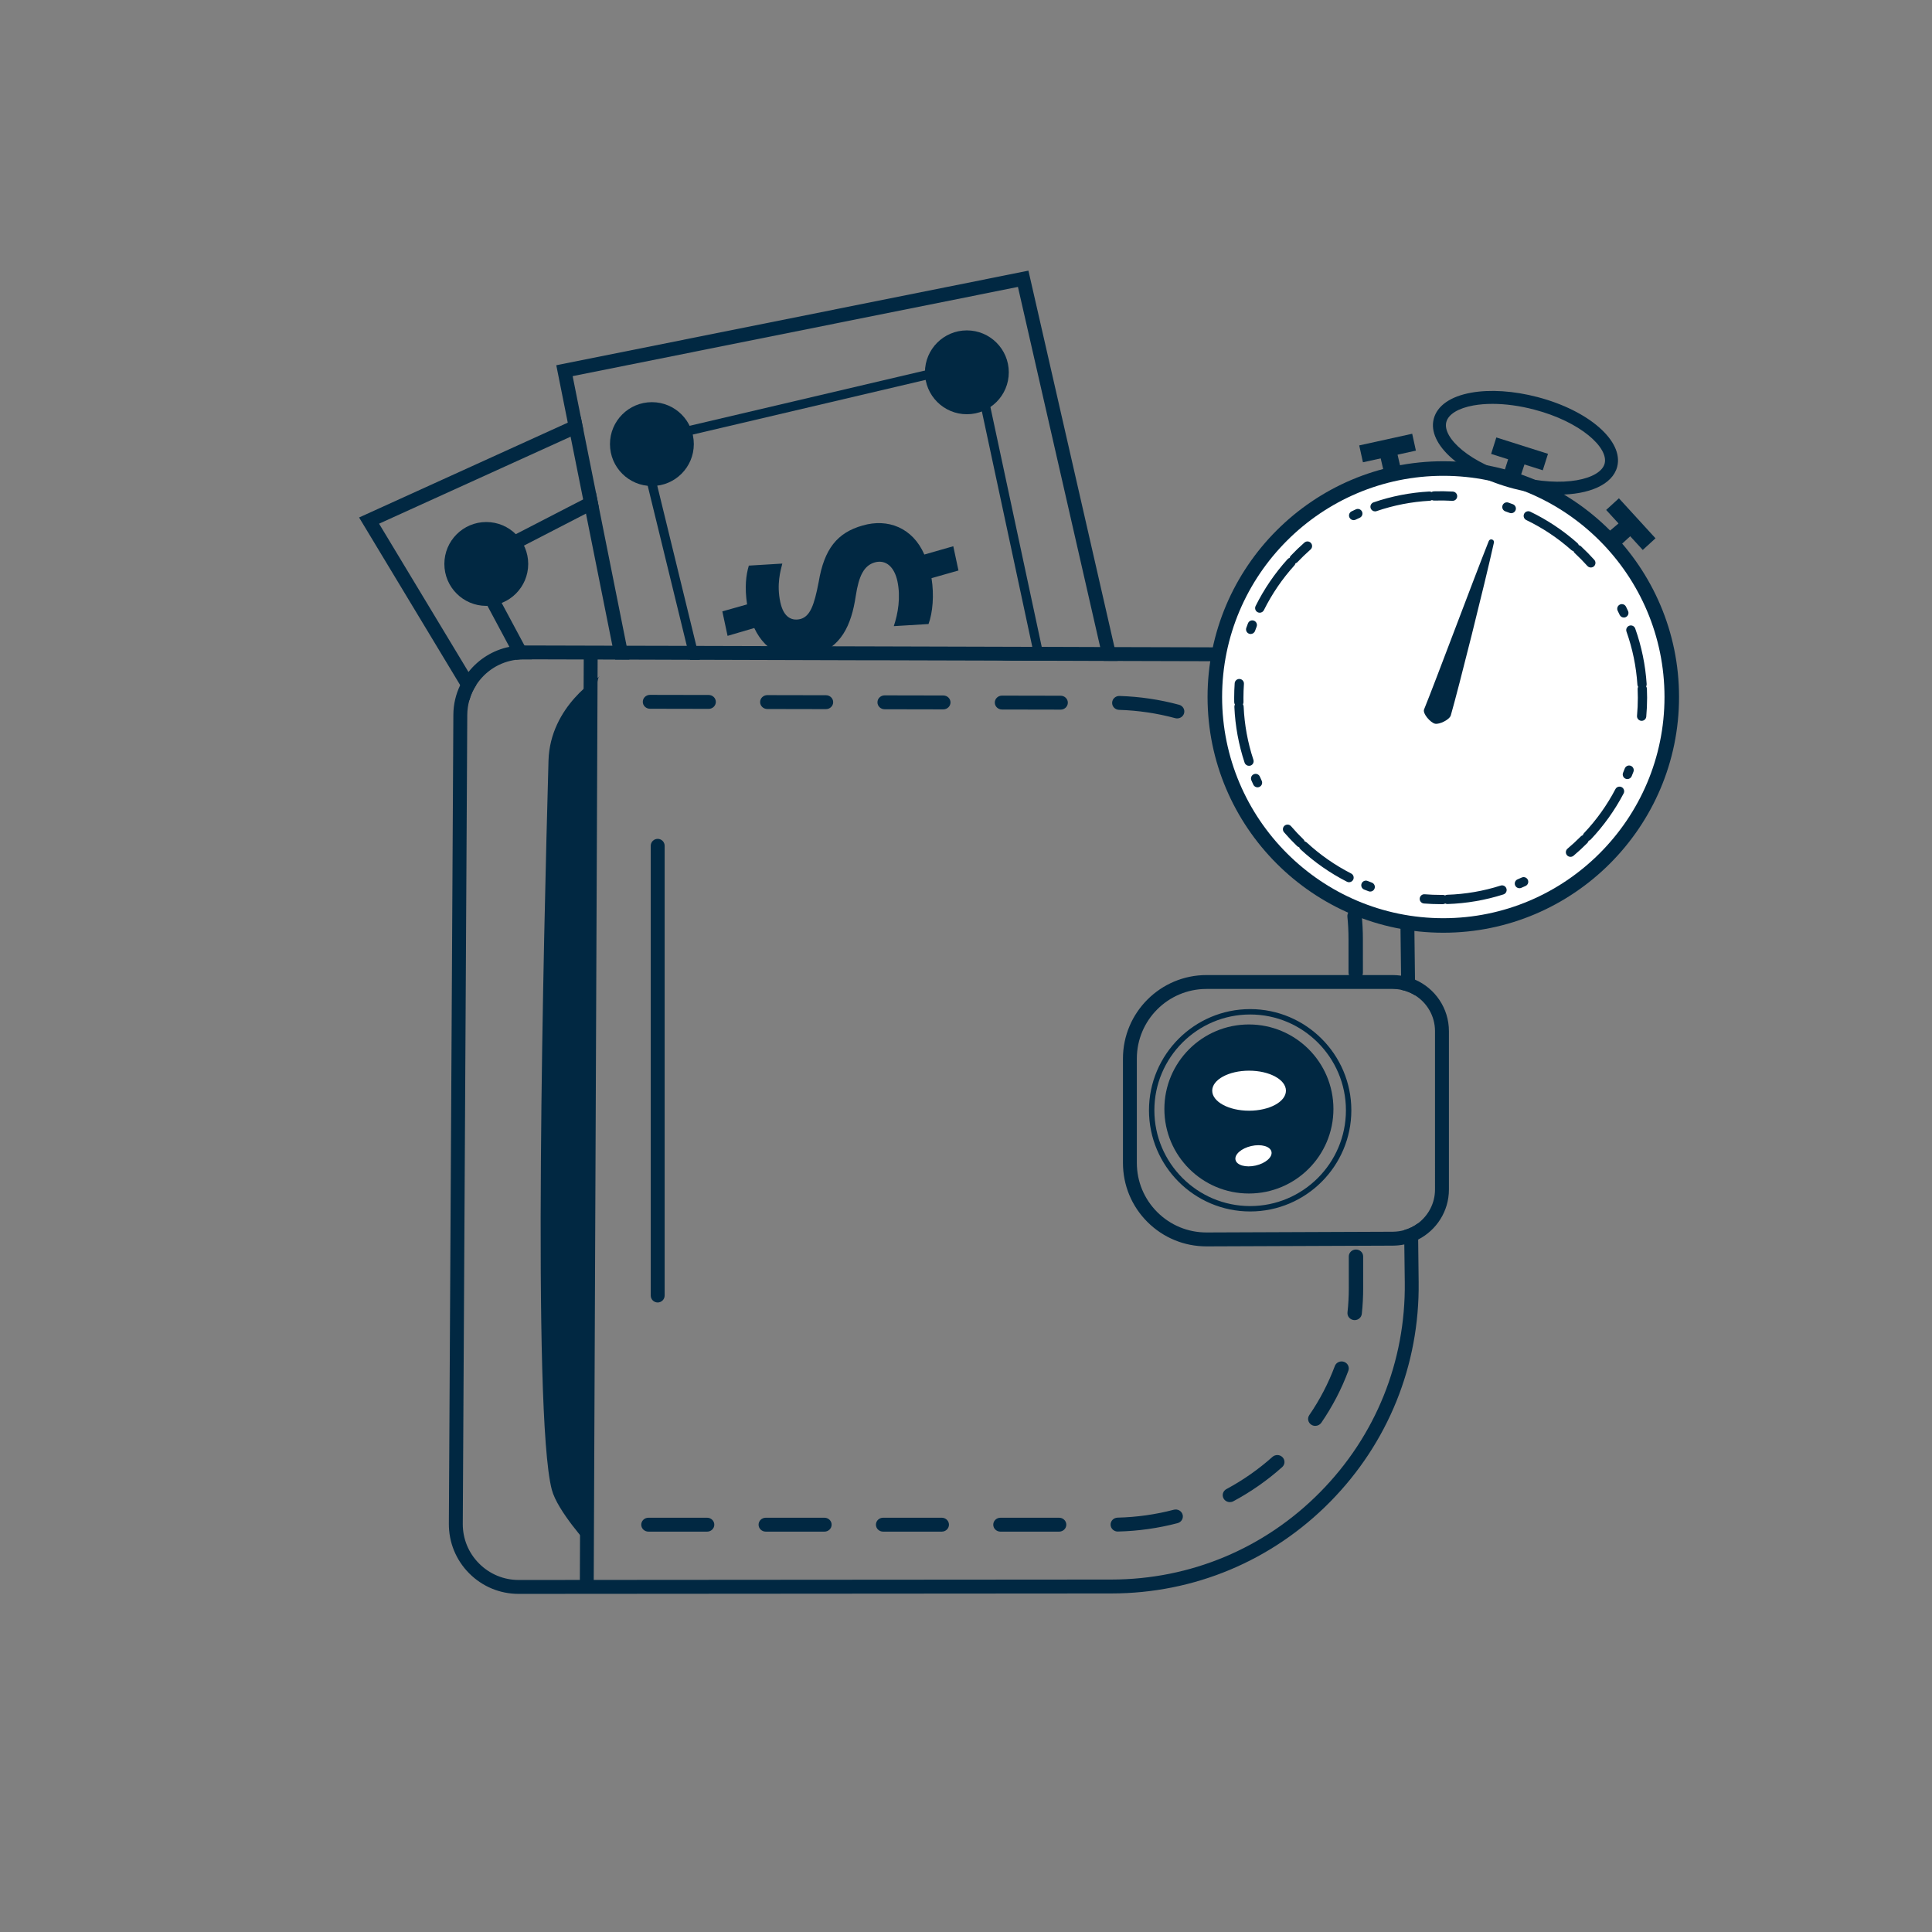 <?xml version="1.0" encoding="UTF-8"?> <!-- Generator: Adobe Illustrator 24.3.0, SVG Export Plug-In . SVG Version: 6.00 Build 0) --> <svg xmlns="http://www.w3.org/2000/svg" xmlns:xlink="http://www.w3.org/1999/xlink" id="Слой_1" x="0px" y="0px" viewBox="0 0 1000 1000" style="enable-background:new 0 0 1000 1000;" xml:space="preserve"><rect x="0" y="0" width="1000" height="1000" fill="#808080" stroke="none"/> <style type="text/css"> .st0{fill:url(#SVGID_1_);} .st1{fill:none;stroke:#FFFFFF;stroke-width:9.525;stroke-linecap:round;stroke-miterlimit:10;} .st2{fill:#545454;} .st3{fill:url(#SVGID_2_);} .st4{fill:url(#SVGID_3_);stroke:#FCFCFC;stroke-width:13;stroke-miterlimit:10;} .st5{fill:url(#SVGID_4_);stroke:#FCFCFC;stroke-width:13;stroke-miterlimit:10;} .st6{fill:url(#SVGID_5_);stroke:#FCFCFC;stroke-width:13;stroke-miterlimit:10;} .st7{fill:url(#SVGID_6_);stroke:#FCFCFC;stroke-width:13;stroke-miterlimit:10;} .st8{fill:#353344;} .st9{fill:#FCFCFC;} .st10{fill:#FFFFFF;} .st11{fill:url(#SVGID_7_);} .st12{fill:none;stroke:#FDFFFD;stroke-width:5;stroke-linecap:round;stroke-miterlimit:10;stroke-dasharray:16.229,16.229;} .st13{fill:url(#SVGID_8_);} .st14{fill:#005AF9;} .st15{fill:#0D84FC;} .st16{fill-rule:evenodd;clip-rule:evenodd;fill:#434A60;} .st17{fill-rule:evenodd;clip-rule:evenodd;fill:#DFECF0;} .st18{fill-rule:evenodd;clip-rule:evenodd;fill:#9E6343;} .st19{fill-rule:evenodd;clip-rule:evenodd;fill:#C96D39;} .st20{fill-rule:evenodd;clip-rule:evenodd;fill:#F0A15F;} .st21{fill-rule:evenodd;clip-rule:evenodd;fill:#EE9350;} .st22{fill-rule:evenodd;clip-rule:evenodd;fill:#F3AE6D;} .st23{fill-rule:evenodd;clip-rule:evenodd;fill:#D78350;} .st24{fill-rule:evenodd;clip-rule:evenodd;fill:#D2763F;} .st25{fill-rule:evenodd;clip-rule:evenodd;fill:#D97E43;} .st26{fill:#C96D39;} .st27{enable-background:new ;} .st28{fill:#9BBA81;} .st29{fill:#ABCC7F;} .st30{fill:#77A067;} .st31{fill:#779968;} .st32{fill:#5C7A4C;} .st33{opacity:0.2;fill:#779968;} .st34{fill-rule:evenodd;clip-rule:evenodd;fill:#5C7A4C;} .st35{opacity:0.1;fill:#ABCC7F;} .st36{fill:#FCDB88;} .st37{fill:#012842;} .st38{fill-rule:evenodd;clip-rule:evenodd;fill:#75AD5F;} .st39{fill-rule:evenodd;clip-rule:evenodd;fill:#90C67B;} .st40{fill-rule:evenodd;clip-rule:evenodd;fill:#FFD573;} .st41{fill:none;stroke:#FFD573;stroke-width:7.247;stroke-linecap:round;stroke-linejoin:round;stroke-miterlimit:22.926;} .st42{fill:url(#SVGID_9_);} .st43{fill:url(#SVGID_10_);} .st44{fill:url(#SVGID_11_);} .st45{fill:url(#SVGID_12_);} .st46{fill:url(#SVGID_13_);} .st47{fill:url(#SVGID_14_);} .st48{fill:url(#SVGID_15_);} .st49{fill:#503837;} .st50{fill:url(#SVGID_16_);} .st51{fill:url(#SVGID_17_);} .st52{fill:url(#SVGID_18_);} .st53{fill:#DB9E36;} .st54{fill:#9E6429;} .st55{fill:#654E48;} .st56{fill:url(#SVGID_19_);} .st57{fill:url(#SVGID_20_);} .st58{fill:url(#SVGID_21_);} .st59{fill:none;stroke:#012842;stroke-width:3;stroke-miterlimit:10;} .st60{fill:none;stroke:#012842;stroke-width:2.42;stroke-miterlimit:10;} .st61{fill:none;stroke:#012842;stroke-width:4;stroke-miterlimit:10;} .st62{fill:none;stroke:#012842;stroke-width:3.922;stroke-miterlimit:10;} .st63{fill:none;stroke:#012842;stroke-width:2.963;stroke-miterlimit:10;} .st64{fill:#012842;stroke:#012842;stroke-width:3;stroke-miterlimit:10;} .st65{fill:#141414;} .st66{fill:#2E2E2E;} .st67{fill:#404040;} .st68{fill:#212121;} .st69{fill:#3096D2;} .st70{fill:#E8B31B;} .st71{fill:#D1CD79;} .st72{fill:#8F6400;} .st73{fill:#774B00;} .st74{fill:#3D3D3D;} .st75{fill:#444444;} .st76{fill:#26AFFF;} .st77{fill:#FFC41C;} .st78{fill:#E7FF96;} .st79{fill:#595959;} .st80{fill:#D4BB61;} .st81{fill:#C79200;} .st82{fill:#7A7975;} .st83{fill:#C2BFBA;} .st84{fill:#BF8D37;} .st85{fill:#874800;} .st86{fill:#BF3137;} .st87{fill:#C9916B;} .st88{fill:#C79775;} .st89{fill:#E0AA84;} .st90{fill:#EBB18A;} .st91{fill:#D99E77;} .st92{fill:#FFC299;} .st93{fill:#4EAEC7;} .st94{fill:#5FB6CD;} .st95{fill:#7EC4D6;} .st96{fill:#BAF0FF;} .st97{fill:#CCF4FF;} .st98{fill:#FFD9C2;} .st99{fill:#CCA893;} .st100{fill-rule:evenodd;clip-rule:evenodd;fill:#76AA60;} .st101{fill-rule:evenodd;clip-rule:evenodd;fill:#873834;} .st102{fill-rule:evenodd;clip-rule:evenodd;fill:none;stroke:#C9928F;stroke-width:3.12;stroke-linecap:round;stroke-linejoin:round;stroke-miterlimit:22.926;stroke-dasharray:3.12,9.36;} .st103{fill-rule:evenodd;clip-rule:evenodd;fill:#C9928F;} .st104{fill:#809B60;} .st105{fill:#F6FFA9;} .st106{fill:#FFDCAD;} .st107{fill:#DCE899;} .st108{fill:#90A87A;} .st109{fill:#E4F08A;} .st110{fill:#D1DE80;} .st111{fill:#A0AD81;} .st112{fill:#A8CC74;} .st113{fill:#788D66;} .st114{fill:#94B26E;} .st115{fill:#A0D186;} .st116{fill:#82B269;} .st117{fill:#B3E897;} .st118{fill:#A3DB84;} .st119{fill:#98B478;} .st120{fill:#D4877D;} .st121{fill:#AE4513;} .st122{fill:#E8A333;} .st123{fill:#E38500;} .st124{fill:#FABB4B;} .st125{fill-rule:evenodd;clip-rule:evenodd;fill:#AE4513;} .st126{fill:#9E3300;} .st127{fill:#AB4F23;} .st128{fill:#4D4D4D;stroke:#873834;stroke-width:2.419;stroke-miterlimit:22.926;} .st129{fill:#772700;} .st130{fill-rule:evenodd;clip-rule:evenodd;fill:#FFFFFF;stroke:#AE4513;stroke-width:8.569;stroke-miterlimit:22.926;} .st131{fill-rule:evenodd;clip-rule:evenodd;fill:none;stroke:#4D4D4D;stroke-width:4.285;stroke-miterlimit:22.926;} .st132{fill-rule:evenodd;clip-rule:evenodd;fill:none;stroke:#F99C34;stroke-width:8.569;stroke-miterlimit:22.926;} .st133{fill-rule:evenodd;clip-rule:evenodd;fill:#F99C34;} .st134{fill-rule:evenodd;clip-rule:evenodd;fill:#4D4D4D;} .st135{fill:none;stroke:#012842;stroke-width:3;stroke-linecap:round;stroke-miterlimit:10;} .st136{fill:none;stroke:#012842;stroke-width:3;stroke-linecap:round;stroke-miterlimit:10;stroke-dasharray:12.252,12.252;} .st137{fill:none;stroke:#012842;stroke-width:3;stroke-linecap:round;stroke-miterlimit:10;stroke-dasharray:12.745,12.745;} .st138{fill:none;stroke:#012842;stroke-width:1.165;stroke-miterlimit:10;} .st139{fill:none;stroke:#012842;stroke-width:3.141;stroke-linecap:round;stroke-miterlimit:10;} .st140{fill:none;stroke:#012842;stroke-width:2.801;stroke-miterlimit:10;} .st141{fill:none;stroke:#012842;stroke-width:2;stroke-linecap:round;stroke-miterlimit:10;stroke-dasharray:4,12,1;} .st142{fill:none;stroke:#012842;stroke-width:2;stroke-linecap:round;stroke-miterlimit:10;} </style> <g> <g> <path class="st37" d="M734.04,641.57l-0.1-8.37c-2.11,1.58-4.56,2.78-7.17,3.52l0.1,7.38l0.24,19.64 c0.5,40.93-15.06,79.5-43.83,108.61c-28.75,29.13-67.13,45.19-108.06,45.22l-306.75,0.22c0,0,0,0-0.02,0 c-7.74,0-15.03-3.04-20.5-8.54c-5.47-5.49-8.46-12.8-8.42-20.55l2.33-418.66c0.02-2.61,0.38-5.13,1.05-7.53 c0.77-2.85,1.99-5.54,3.6-7.98c4.56-7.05,12.06-11.96,20.74-13.04c1.15-0.14,2.35-0.22,3.55-0.22h4.51l43.08,0.12l7.34,0.02 l31.5,0.1h4.94l82.38,0.24h8.2l62.1,0.17l25.87,0.07l30.35,0.1l7.38,0.02l62.58,0.17c46.11,1.08,82.64,38.03,83.2,84.13 l0.96,78.59l0.07,7.34c2.61,0.5,5.06,1.51,7.24,2.88l-0.1-8.15l-0.98-80.75c-0.6-50.01-40.26-90.08-90.27-91.23l-64.33-0.17 l-7.41-0.02l-30.23-0.1h-4.89l-85.45-0.24l-8.18-0.02l-80.25-0.22l-4.94-0.02l-31.19-0.07l-7.34-0.02l-45.51-0.12h-0.65 c-2.45,0-4.84,0.24-7.14,0.72c-8.51,1.7-15.97,6.45-21.17,13.02c-1.68,2.11-3.12,4.39-4.29,6.83c-2.23,4.65-3.5,9.85-3.52,15.34 l-2.33,418.66c-0.05,9.69,3.67,18.8,10.5,25.68c6.83,6.86,15.92,10.65,25.61,10.65c0.02,0,0.02,0,0.02,0l306.77-0.22 c42.87-0.02,83.05-16.85,113.17-47.35c30.11-30.5,46.42-70.9,45.89-113.76L734.04,641.57z"></path> </g> <g> <path class="st37" d="M310.38,350.18c0,0-25.69,15.03-26.48,43.56c-2.47,89.37-8.58,338.09,1.71,377.31 c2.91,11.09,19.04,28.59,19.04,28.59s-2.45-353.75,3.84-440.73C309.19,349.4,310.38,350.18,310.38,350.18z"></path> </g> <g> <rect x="63.86" y="576.94" transform="matrix(4.231733e-03 -1 1 4.231733e-03 -277.097 882.804)" class="st37" width="481.72" height="7.19"></rect> </g> <g> <g> <path class="st37" d="M548.2,792.77h-30.37c-2.05,0-3.72-1.61-3.72-3.6c0-1.99,1.67-3.6,3.72-3.6h30.37 c2.05,0,3.72,1.61,3.72,3.6C551.92,791.16,550.25,792.77,548.2,792.77z M487.47,792.77H457.1c-2.05,0-3.72-1.61-3.72-3.6 c0-1.99,1.67-3.6,3.72-3.6h30.36c2.05,0,3.72,1.61,3.72,3.6C491.18,791.16,489.52,792.77,487.47,792.77z M426.73,792.77h-30.37 c-2.05,0-3.72-1.61-3.72-3.6c0-1.99,1.67-3.6,3.72-3.6h30.37c2.05,0,3.72,1.61,3.72,3.6 C430.45,791.16,428.79,792.77,426.73,792.77z M366,792.77h-30.37c-2.05,0-3.72-1.61-3.72-3.6c0-1.99,1.67-3.6,3.72-3.6H366 c2.05,0,3.72,1.61,3.72,3.6C369.72,791.16,368.05,792.77,366,792.77z M578.56,792.73c-2.01,0-3.66-1.55-3.72-3.51 c-0.05-1.99,1.57-3.64,3.63-3.69c9.86-0.24,19.64-1.61,29.09-4.09c1.99-0.52,4.02,0.61,4.56,2.53c0.54,1.92-0.63,3.89-2.61,4.41 c-10.02,2.63-20.39,4.09-30.85,4.34C578.62,792.73,578.59,792.73,578.56,792.73z M636.59,777.49c-1.31,0-2.58-0.67-3.25-1.85 c-1-1.74-0.35-3.93,1.45-4.89c8.58-4.6,16.59-10.21,23.82-16.66c1.5-1.35,3.86-1.26,5.25,0.2c1.39,1.46,1.3,3.73-0.21,5.08 c-7.66,6.84-16.16,12.79-25.26,17.67C637.82,777.35,637.2,777.49,636.59,777.49z M680.78,738.03c-0.71,0-1.42-0.19-2.05-0.6 c-1.71-1.1-2.18-3.33-1.04-4.98c5.45-7.93,9.89-16.48,13.22-25.4c0.69-1.87,2.82-2.84,4.76-2.16c1.93,0.67,2.94,2.73,2.24,4.6 c-3.52,9.47-8.24,18.53-14.02,26.95C683.16,737.47,681.98,738.03,680.78,738.03z M701.16,683.29c-0.13,0-0.26-0.01-0.39-0.02 c-2.04-0.21-3.52-1.98-3.31-3.95c0.45-4.12,0.68-8.33,0.68-12.52l-0.01-16.45c0-1.99,1.66-3.6,3.72-3.6h0 c2.05,0,3.72,1.61,3.72,3.59l0.01,16.35c0,4.54-0.24,9-0.71,13.37C704.65,681.92,703.04,683.29,701.16,683.29z M701.72,507.07 c-2.05,0-3.72-1.61-3.72-3.59l-0.01-17.44c0-3.86-0.2-7.75-0.58-11.57c-0.2-1.98,1.3-3.74,3.34-3.93 c2.04-0.19,3.86,1.25,4.06,3.23c0.41,4.05,0.61,8.17,0.62,12.26l0.01,17.44C705.44,505.46,703.77,507.07,701.72,507.07 L701.72,507.07z M694.57,449.12c-1.53,0-2.97-0.93-3.51-2.4c-3.25-8.95-7.63-17.53-13.02-25.49c-1.12-1.66-0.64-3.89,1.08-4.98 c1.72-1.08,4.02-0.62,5.15,1.04c5.71,8.45,10.36,17.55,13.81,27.04c0.68,1.87-0.34,3.93-2.28,4.59 C695.39,449.06,694.98,449.12,694.57,449.12z M661.68,400.42c-0.91,0-1.83-0.32-2.54-0.97c-7.18-6.51-15.15-12.17-23.7-16.84 c-1.79-0.98-2.42-3.17-1.41-4.9c1.01-1.73,3.28-2.34,5.07-1.36c9.06,4.95,17.52,10.95,25.13,17.85c1.5,1.36,1.58,3.63,0.17,5.08 C663.66,400.04,662.67,400.42,661.68,400.42z M609.29,371.85c-0.33,0-0.67-0.04-1-0.13c-9.43-2.55-19.2-3.99-29.06-4.3 c-2.05-0.06-3.66-1.72-3.59-3.71c0.07-1.99,1.78-3.55,3.84-3.48c10.45,0.33,20.82,1.86,30.81,4.56c1.98,0.53,3.13,2.52,2.58,4.43 C612.41,370.81,610.92,371.85,609.29,371.85z M548.99,367.3C548.98,367.3,548.98,367.3,548.99,367.3l-30.37-0.06 c-2.05,0-3.72-1.62-3.71-3.6c0-1.98,1.67-3.59,3.72-3.59c0,0,0,0,0.01,0l30.36,0.06c2.05,0,3.72,1.62,3.71,3.6 C552.7,365.69,551.04,367.3,548.99,367.3z M488.25,367.17C488.25,367.17,488.25,367.17,488.25,367.17l-30.37-0.06 c-2.05,0-3.72-1.62-3.71-3.6c0-1.98,1.67-3.59,3.72-3.59c0,0,0,0,0.01,0l30.37,0.06c2.05,0,3.72,1.62,3.71,3.6 C491.97,365.56,490.3,367.17,488.25,367.17z M427.52,367.04C427.52,367.04,427.52,367.04,427.52,367.04l-30.37-0.06 c-2.05,0-3.72-1.62-3.71-3.6c0-1.98,1.67-3.59,3.72-3.59c0,0,0,0,0.01,0l30.37,0.06c2.05,0,3.72,1.62,3.71,3.6 C431.24,365.44,429.57,367.04,427.52,367.04z M366.79,366.91C366.79,366.91,366.79,366.91,366.79,366.91l-30.37-0.06 c-2.05,0-3.72-1.62-3.71-3.6c0-1.98,1.67-3.59,3.72-3.59c0,0,0,0,0.01,0l30.37,0.06c2.05,0,3.72,1.62,3.71,3.6 C370.5,365.31,368.84,366.91,366.79,366.91z"></path> </g> </g> <g> <path class="st37" d="M340.42,674.16c-1.99,0-3.6-1.61-3.6-3.6V437.79c0-1.99,1.61-3.6,3.6-3.6c1.99,0,3.6,1.61,3.6,3.6v232.77 C344.01,672.55,342.4,674.16,340.42,674.16z"></path> </g> <g> <path class="st37" d="M732.41,507.06c-2.28-0.98-4.68-1.68-7.22-2.06c-1.39-0.19-2.83-0.31-4.29-0.31h-96.43 c-23.83,0-43.23,19.4-43.23,43.23v53.97c0,11.58,4.51,22.47,12.71,30.64c8.18,8.13,19.01,12.59,30.52,12.59h0.19l96.36-0.38 c2.01-0.02,3.96-0.22,5.85-0.62c2.52-0.53,4.94-1.39,7.17-2.54c9.45-4.8,15.92-14.63,15.92-25.89v-81.95 C749.96,521.78,742.72,511.52,732.41,507.06z M742.76,615.67c0,7.14-3.48,13.52-8.82,17.53c-2.11,1.58-4.56,2.78-7.17,3.52 c-1.85,0.53-3.79,0.79-5.78,0.82l-96.38,0.38h-0.14c-9.59,0-18.63-3.72-25.44-10.5c-6.83-6.81-10.6-15.87-10.6-25.53v-53.97 c0-19.88,16.16-36.04,36.04-36.04h96.43c1.49,0,2.95,0.14,4.36,0.46c2.61,0.5,5.06,1.51,7.24,2.88 c6.16,3.86,10.26,10.72,10.26,18.51V615.67z"></path> </g> <g> <circle class="st37" cx="646.43" cy="574.01" r="43.75"></circle> </g> <g> <path class="st37" d="M647.08,627.05c-28.88,0-52.37-23.49-52.37-52.37s23.49-52.37,52.37-52.37c28.88,0,52.37,23.49,52.37,52.37 S675.95,627.05,647.08,627.05z M647.08,525.1c-27.34,0-49.58,22.24-49.58,49.58c0,27.34,22.24,49.58,49.58,49.58 c27.34,0,49.57-22.24,49.57-49.58C696.65,547.34,674.41,525.1,647.08,525.1z"></path> </g> <g> <path class="st37" d="M302.04,222.97l-1.46-7.24l-6.71,3.04l-108.01,49.08l52.34,86.79l4.72,7.86c0.77-2.85,1.99-5.54,3.6-7.98 l-50.32-83.46l99.14-45.03L302.04,222.97z"></path> </g> <ellipse class="st10" cx="745.68" cy="360.36" rx="118.25" ry="117.37"></ellipse> <g> <path class="st37" d="M576.83,334.92l-44.52-194.83l-244.38,48.96l5.95,29.73l1.46,7.26l6.5,32.46l1.46,7.34l13.67,68.35 l1.44,7.19l7.34,0.02l-1.44-7.19l-14.36-71.81l-1.46-7.34l-6.43-32.1l-1.46-7.24l-4.2-21.03l230.48-46.18l42.56,186.36l1.65,7.19 l7.38,0.02L576.83,334.92z"></path> </g> <g> <path class="st37" d="M747.05,482.78c-67.28,0-122.02-54.74-122.02-122.02s54.74-122.02,122.02-122.02 c67.28,0,122.02,54.74,122.02,122.02S814.33,482.78,747.05,482.78z M747.05,246.28c-63.13,0-114.49,51.36-114.49,114.49 c0,63.13,51.36,114.49,114.49,114.49s114.49-51.36,114.49-114.49C861.54,297.64,810.18,246.28,747.05,246.28z"></path> </g> <g> <rect x="715.3" y="232.09" transform="matrix(0.974 -0.226 0.226 0.974 -35.511 168.55)" class="st37" width="8.94" height="15.14"></rect> </g> <g> <rect x="703.93" y="226.97" transform="matrix(0.977 -0.215 0.215 0.977 -33.005 160.139)" class="st37" width="28.06" height="8.94"></rect> </g> <g> <polygon class="st37" points="838.55,270.24 832.56,275.33 838.55,282.36 845.18,276.3 "></polygon> </g> <g> <rect x="839.53" y="257.29" transform="matrix(0.738 -0.675 0.675 0.738 38.105 640.749)" class="st37" width="8.94" height="28.06"></rect> </g> <g> <polygon class="st37" points="780.94,236.68 778.02,245.9 786.32,248.64 790.58,235.84 "></polygon> </g> <g> <rect x="781.85" y="220.46" transform="matrix(0.302 -0.953 0.953 0.302 325.582 913.467)" class="st37" width="8.94" height="28.06"></rect> </g> <g> <path class="st37" d="M806.51,256.04c-7.1,0-14.97-1.02-23.14-3.15c-26.62-6.97-44.74-22.84-41.26-36.12 c1.78-6.8,8.67-11.6,19.4-13.52c9.83-1.76,22-0.95,34.28,2.26c26.62,6.97,44.74,22.84,41.26,36.12 C834.63,250.83,822.56,256.04,806.51,256.04z M772.51,209.04c-3.48,0-6.78,0.27-9.82,0.81c-7.88,1.41-13.02,4.55-14.08,8.61 c-2.13,8.13,12.32,21.6,36.47,27.93c24.15,6.33,43.35,1.67,45.48-6.46c2.13-8.13-12.32-21.6-36.47-27.93 C786.61,210.04,779.22,209.04,772.51,209.04z"></path> </g> <g> <path class="st37" d="M745.67,467.99c-2.87,0-5.78-0.12-8.63-0.34c-1.32-0.11-2.3-1.26-2.2-2.58c0.11-1.32,1.24-2.32,2.58-2.2 c2.73,0.22,5.5,0.33,8.25,0.33l1.12-0.01c0.34-0.02,0.82,0.1,1.17,0.29c0.34-0.21,0.74-0.33,1.16-0.35 c9.41-0.31,18.7-1.91,27.6-4.75c1.26-0.41,2.61,0.29,3.01,1.56c0.4,1.26-0.3,2.61-1.56,3.01c-9.33,2.98-19.05,4.65-28.9,4.98 c-0.44,0.03-0.86-0.09-1.23-0.29c-0.36,0.22-0.77,0.34-1.22,0.35L745.67,467.99z M709.24,461.47c-0.28,0-0.56-0.05-0.84-0.15 c-0.77-0.29-1.53-0.58-2.3-0.88c-1.23-0.49-1.83-1.88-1.34-3.12c0.49-1.23,1.88-1.83,3.11-1.34c0.73,0.29,1.46,0.57,2.19,0.85 c1.24,0.46,1.87,1.84,1.41,3.08C711.13,460.87,710.22,461.47,709.24,461.47z M786.44,459.74c-0.93,0-1.82-0.55-2.21-1.46 c-0.52-1.22,0.05-2.63,1.27-3.14c0.71-0.3,1.43-0.61,2.14-0.93c1.2-0.55,2.62-0.01,3.17,1.2c0.55,1.21,0.01,2.63-1.2,3.17 c-0.74,0.34-1.49,0.66-2.24,0.98C787.07,459.68,786.76,459.74,786.44,459.74z M698.27,456.64c-0.37,0-0.74-0.08-1.09-0.26 c-8.74-4.46-16.83-10.1-24.06-16.79c-0.33-0.3-0.55-0.68-0.67-1.08c-0.41-0.1-0.79-0.3-1.11-0.61c-2.34-2.26-4.6-4.66-6.73-7.13 c-0.86-1-0.75-2.52,0.25-3.38c1-0.86,2.52-0.75,3.38,0.25c2.03,2.36,4.2,4.66,6.43,6.82c0.31,0.3,0.52,0.66,0.63,1.04 c0.39,0.09,0.76,0.28,1.07,0.57c6.9,6.38,14.63,11.78,22.98,16.04c1.18,0.6,1.65,2.05,1.05,3.23 C699.98,456.16,699.14,456.64,698.27,456.64z M812.89,443.5c-0.68,0-1.36-0.29-1.84-0.85c-0.85-1.01-0.72-2.53,0.29-3.38 c2.37-1.99,4.69-4.13,6.89-6.35c0.3-0.3,0.66-0.51,1.05-0.62c0.1-0.39,0.29-0.75,0.58-1.06c6.46-6.83,11.94-14.5,16.28-22.8 c0.61-1.17,2.07-1.63,3.24-1.01c1.17,0.61,1.63,2.06,1.01,3.24c-4.55,8.69-10.29,16.72-17.05,23.87 c-0.31,0.32-0.68,0.54-1.08,0.66c-0.1,0.4-0.31,0.78-0.62,1.1c-2.3,2.32-4.72,4.56-7.21,6.65 C813.98,443.31,813.43,443.5,812.89,443.5z M650.89,407.52c-0.91,0-1.77-0.51-2.18-1.39c-0.34-0.74-0.68-1.48-1-2.22 c-0.53-1.21,0.02-2.63,1.23-3.16c1.22-0.54,2.63,0.02,3.16,1.23c0.31,0.71,0.63,1.42,0.96,2.13c0.56,1.2,0.04,2.63-1.17,3.18 C651.57,407.44,651.23,407.52,650.89,407.52z M842.32,403.25c-0.3,0-0.61-0.06-0.91-0.18c-1.22-0.5-1.81-1.9-1.3-3.13 c0.3-0.72,0.59-1.45,0.87-2.18c0.48-1.24,1.87-1.85,3.1-1.38c1.24,0.48,1.85,1.86,1.38,3.1c-0.29,0.77-0.6,1.53-0.91,2.29 C844.16,402.69,843.26,403.25,842.32,403.25z M646.48,396.39c-1.01,0-1.94-0.64-2.28-1.64c-3.08-9.29-4.86-19-5.29-28.85 c-0.02-0.44,0.08-0.87,0.28-1.23c-0.22-0.35-0.35-0.77-0.36-1.21c-0.02-0.77-0.02-1.55-0.02-2.33c0-2.49,0.09-5,0.26-7.47 c0.09-1.32,1.26-2.32,2.56-2.23c1.32,0.09,2.32,1.24,2.23,2.56c-0.16,2.36-0.25,4.76-0.25,7.14c0,0.74,0.01,1.49,0.02,2.23 c0.01,0.42-0.09,0.83-0.28,1.18c0.21,0.34,0.34,0.73,0.36,1.16c0.41,9.41,2.11,18.67,5.05,27.55c0.42,1.26-0.26,2.61-1.52,3.03 C646.98,396.35,646.73,396.39,646.48,396.39z M849.71,373.1c-0.07,0-0.15,0-0.22-0.01c-1.32-0.12-2.29-1.29-2.17-2.6 c0.28-3.1,0.42-6.25,0.42-9.36c0-1.49-0.03-2.97-0.1-4.44c-0.02-0.43,0.07-0.83,0.26-1.19c-0.22-0.33-0.36-0.73-0.38-1.15 c-0.62-9.39-2.52-18.62-5.65-27.43c-0.44-1.25,0.21-2.62,1.46-3.06c1.24-0.44,2.62,0.21,3.06,1.46c3.28,9.23,5.28,18.9,5.92,28.73 c0.03,0.45-0.07,0.87-0.26,1.24c0.23,0.35,0.37,0.76,0.39,1.2c0.07,1.54,0.1,3.09,0.1,4.65c0,3.25-0.15,6.55-0.44,9.79 C851.99,372.16,850.94,373.1,849.71,373.1z M647.34,328.16c-0.27,0-0.54-0.05-0.81-0.14c-1.25-0.45-1.89-1.82-1.44-3.07 c0.28-0.77,0.57-1.54,0.86-2.31c0.48-1.24,1.87-1.85,3.1-1.37c1.24,0.48,1.85,1.86,1.37,3.1c-0.28,0.73-0.55,1.46-0.82,2.2 C649.24,327.55,648.32,328.16,647.34,328.16z M840.51,319.64c-0.91,0-1.77-0.52-2.18-1.39c-0.33-0.71-0.66-1.41-1.01-2.1 c-0.58-1.19-0.09-2.63,1.09-3.21c1.19-0.58,2.63-0.09,3.21,1.09c0.36,0.73,0.71,1.47,1.05,2.21c0.56,1.2,0.03,2.63-1.17,3.18 C841.19,319.57,840.84,319.64,840.51,319.64z M652.04,317.14c-0.36,0-0.72-0.08-1.06-0.25c-1.19-0.59-1.67-2.03-1.08-3.21 c4.36-8.78,9.92-16.94,16.53-24.24c0.3-0.33,0.67-0.56,1.07-0.68c0.09-0.41,0.29-0.79,0.6-1.12c2.24-2.37,4.62-4.65,7.06-6.8 c1-0.87,2.51-0.78,3.38,0.22c0.88,1,0.78,2.51-0.22,3.38c-2.33,2.05-4.61,4.24-6.75,6.5c-0.29,0.31-0.65,0.52-1.03,0.64 c-0.09,0.39-0.28,0.76-0.56,1.08c-6.31,6.97-11.62,14.76-15.79,23.15C653.77,316.65,652.92,317.14,652.04,317.14z M823.41,293.73 c-0.66,0-1.31-0.27-1.78-0.79c-2.09-2.32-4.3-4.57-6.57-6.67c-0.31-0.29-0.53-0.64-0.65-1.02c-0.39-0.08-0.77-0.27-1.09-0.55 c-7.03-6.23-14.88-11.46-23.32-15.53c-1.19-0.58-1.69-2.01-1.12-3.2c0.57-1.19,2.01-1.69,3.2-1.12 c8.84,4.27,17.05,9.74,24.41,16.26c0.33,0.3,0.57,0.66,0.69,1.06c0.41,0.09,0.8,0.28,1.13,0.59c2.38,2.21,4.69,4.56,6.88,6.99 c0.89,0.98,0.81,2.5-0.18,3.39C824.56,293.53,823.98,293.73,823.41,293.73z M700.65,269.23c-0.9,0-1.76-0.5-2.17-1.37 c-0.57-1.2-0.06-2.63,1.13-3.2c0.73-0.35,1.47-0.69,2.21-1.03c1.2-0.55,2.62-0.01,3.17,1.2c0.55,1.21,0.01,2.63-1.2,3.17 c-0.71,0.32-1.42,0.65-2.12,0.99C701.35,269.15,701,269.23,700.65,269.23z M782.23,265.63c-0.28,0-0.56-0.05-0.84-0.15 c-0.73-0.27-1.47-0.54-2.21-0.8c-1.25-0.43-1.91-1.8-1.48-3.05c0.43-1.25,1.8-1.92,3.05-1.48c0.78,0.27,1.55,0.55,2.32,0.84 c1.24,0.46,1.87,1.85,1.4,3.08C784.11,265.03,783.2,265.63,782.23,265.63z M711.73,264.69c-1,0-1.93-0.63-2.27-1.62 c-0.43-1.25,0.24-2.62,1.49-3.05c9.26-3.18,18.95-5.07,28.79-5.61c0.44-0.03,0.87,0.07,1.24,0.27c0.35-0.22,0.76-0.36,1.21-0.37 c3.25-0.11,6.57-0.06,9.8,0.13c1.32,0.08,2.33,1.21,2.25,2.53c-0.08,1.32-1.18,2.32-2.53,2.25c-3.08-0.18-6.26-0.22-9.37-0.12 c-0.43,0-0.83-0.09-1.18-0.27c-0.33,0.21-0.73,0.35-1.15,0.37c-9.4,0.52-18.65,2.32-27.49,5.35 C712.25,264.65,711.98,264.69,711.73,264.69z"></path> </g> <g> <path class="st37" d="M540.72,341.99l-1.53-7.19l-32.03-149.68l-177.9,41.77l26.23,107.41l1.75,7.22h4.94l-1.75-7.19 l-25.34-103.89l168.41-39.54l30.81,143.9l1.37,6.38l-20.81,0.74L540.72,341.99z"></path> </g> <g> <circle class="st37" cx="337.42" cy="229.86" r="21.7"></circle> </g> <g> <circle class="st37" cx="500.45" cy="192.71" r="21.7"></circle> </g> <g> <circle class="st37" cx="251.7" cy="291.9" r="21.7"></circle> </g> <g> <path class="st37" d="M303.29,265.84l-53.49,27.6l5.08,9.71l16.57,30.93l3.86,7.19h-4.51c-1.2,0-2.4,0.07-3.55,0.22l-3.6-6.69 l-15.13-28.29l-8.46-16.14l61.76-31.86l6.64-3.43l1.46,7.34L303.29,265.84z"></path> </g> <g> <path class="st37" d="M770.57,280.08c0.64-1.61,3.05-0.87,2.67,0.82c-4.94,22.25-18.27,75.35-22.31,89.38 c-0.64,2.22-5.92,4.81-8.17,4.31c-2.28-0.5-6.54-5.25-5.66-7.41C742.99,352.73,762.15,301.28,770.57,280.08z"></path> </g> <g> <path class="st37" d="M446.52,271.99c-13.23,3.71-19.92,12.2-22.78,29.27c-2.34,12.31-4.51,17.64-9.28,19.1 c-4.18,1.11-8.79-0.33-10.57-8.67c-1.99-9.29,0.08-16.14,1.03-19.98l-17.33,1.05c-1.48,4.95-2.22,11.3-0.9,20.07l-12.81,3.62 l2.71,12.67l13.82-4.06c6.05,12.84,17.85,17.94,30.74,14.19c14.16-4.02,19.53-15.55,21.79-30.82c1.62-10.5,4.26-15.71,9.87-17.35 c5.84-1.58,10.13,2.47,11.69,9.76c1.78,8.34,0.28,16.83-1.88,23.25L480.6,323c2.17-5.87,2.98-14.99,1.55-23.74l13.95-3.97 l-2.68-12.56l-14.98,4.3C472.37,273.09,459.51,268.22,446.52,271.99z"></path> </g> <ellipse class="st10" cx="646.52" cy="564.54" rx="19.08" ry="10.36"></ellipse> <ellipse transform="matrix(0.975 -0.222 0.222 0.975 -116.64 159.025)" class="st10" cx="648.86" cy="598.21" rx="9.54" ry="5.18"></ellipse> </g> </svg> 